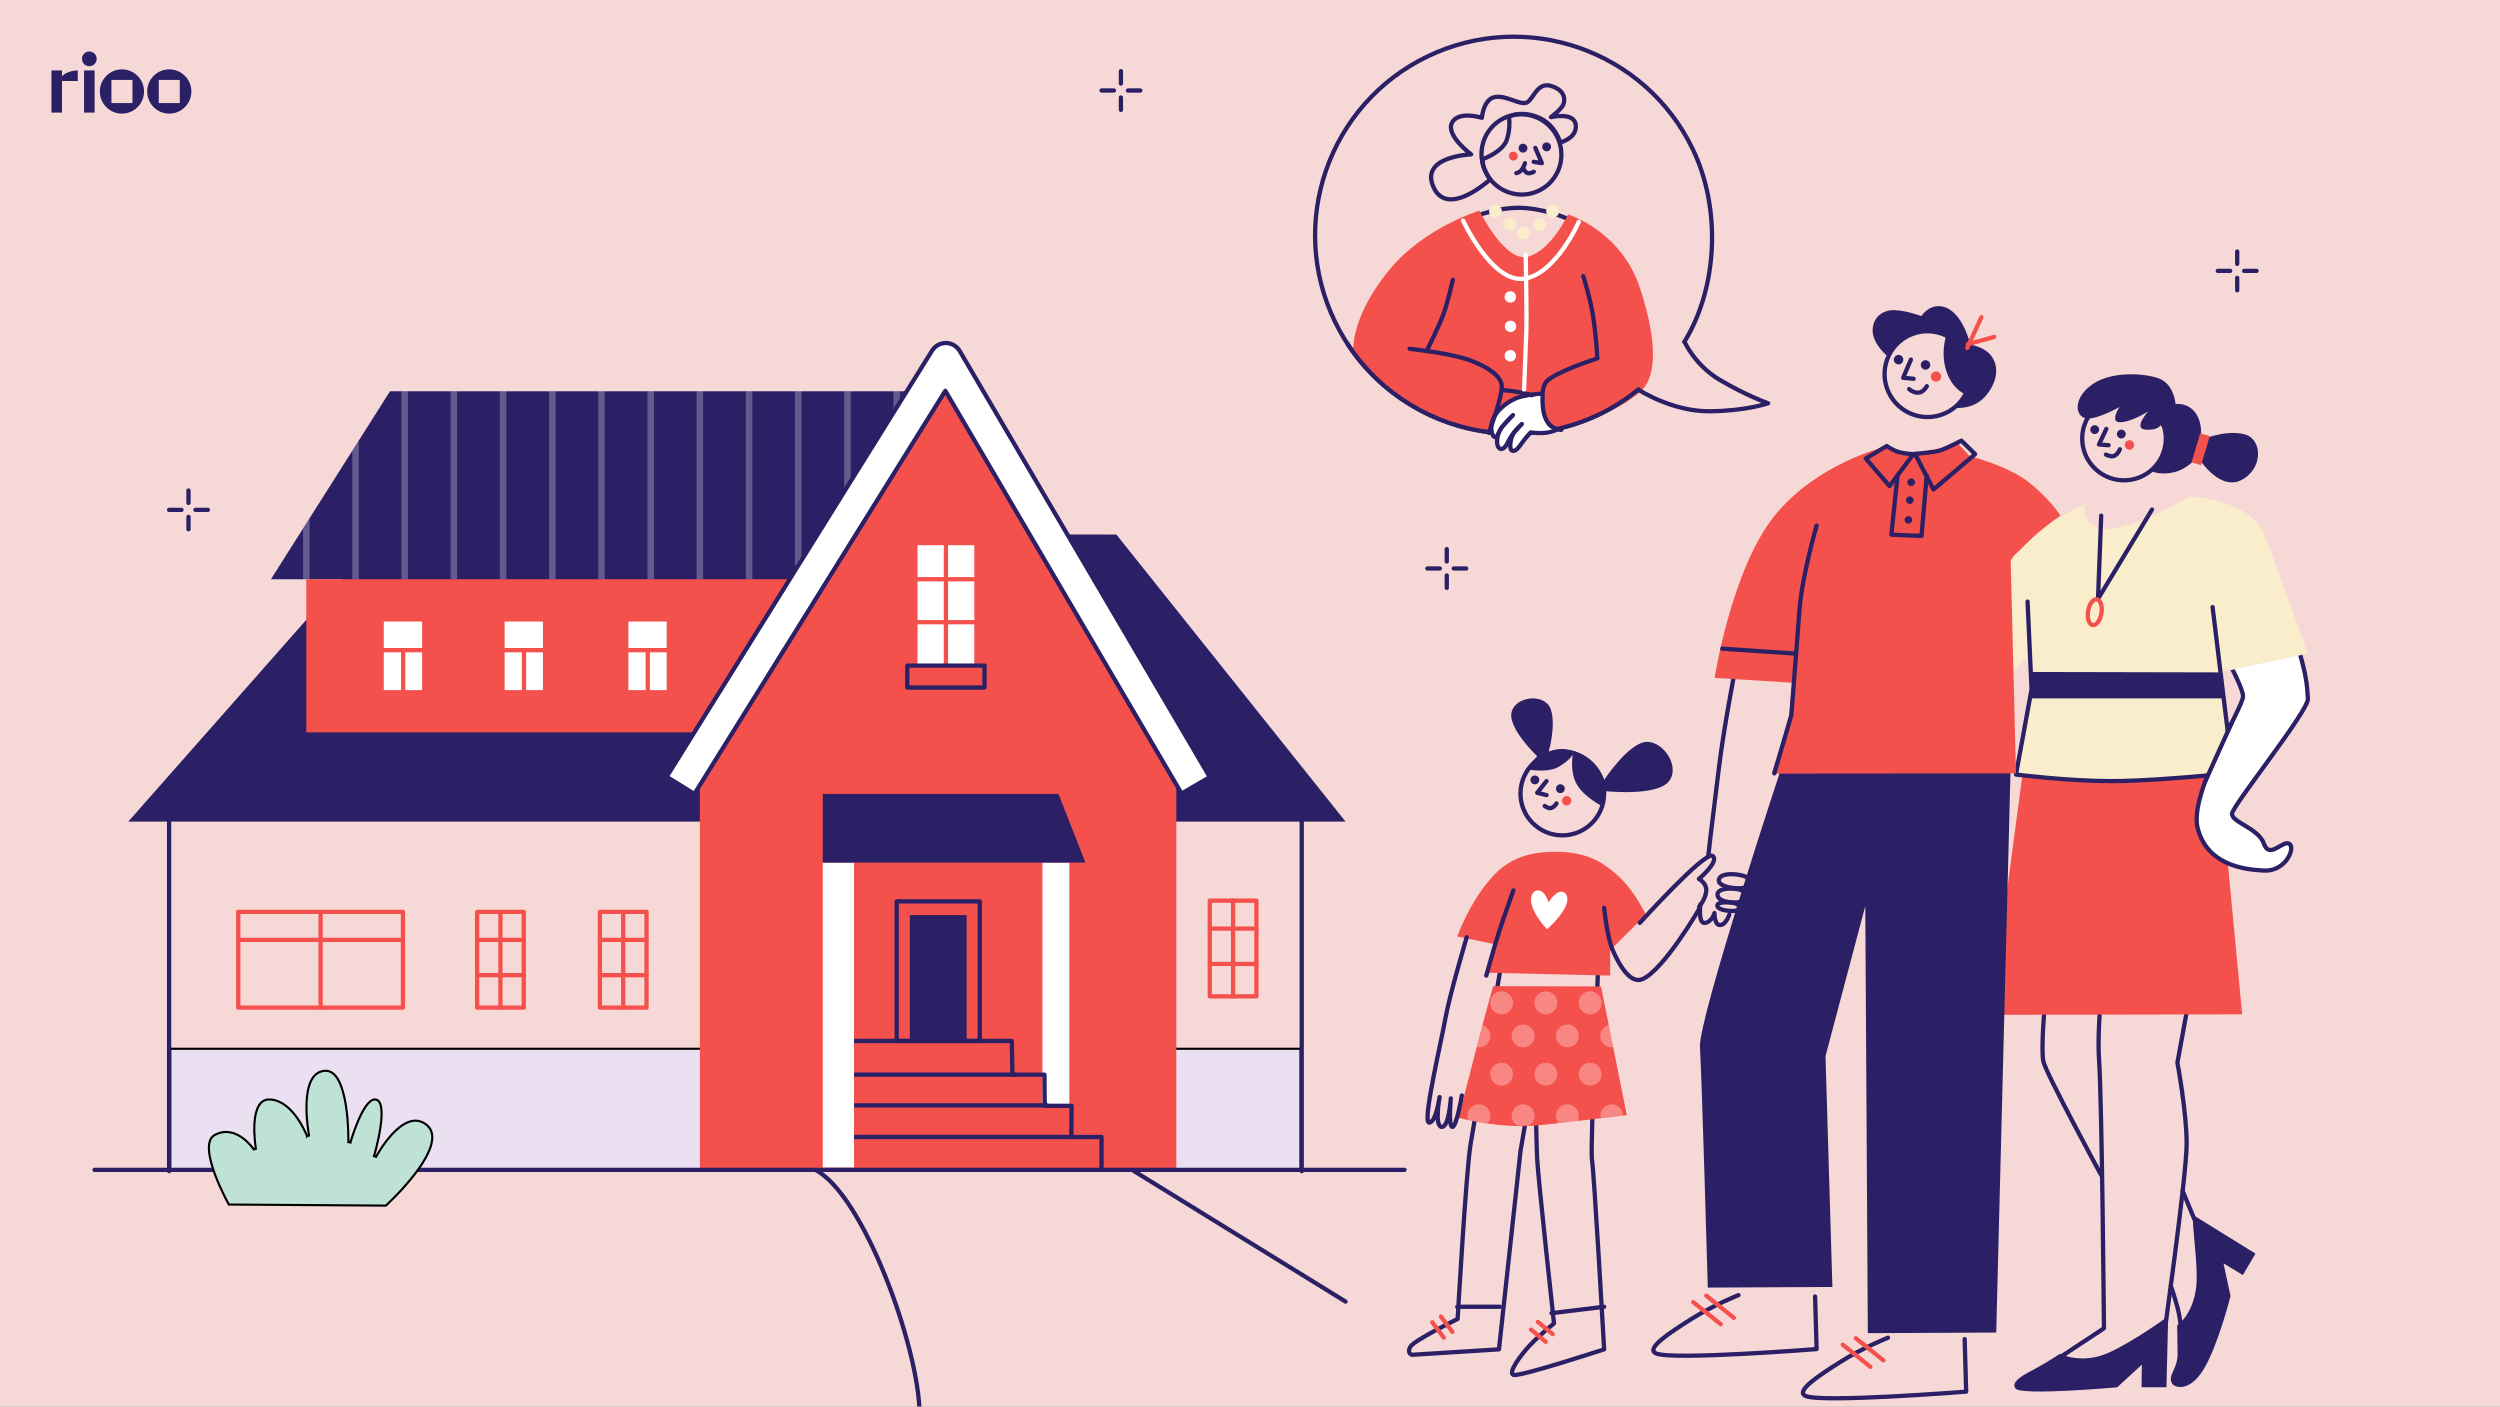<svg width="1166" height="656" viewBox="0 0 1166 656" fill="none" xmlns="http://www.w3.org/2000/svg">
<rect x="0" y="0" width="1166" height="656" fill="#808080" stroke="none"/>
<g clip-path="url(#clip0_675_35519)">
<rect width="1166" height="656" fill="#F6D8D7"/>
<path d="M87.914 228.771V234.55" stroke="#2B2065" stroke-width="2" stroke-miterlimit="10" stroke-linecap="round" stroke-linejoin="round"/>
<path d="M87.914 241.067V246.846" stroke="#2B2065" stroke-width="2" stroke-miterlimit="10" stroke-linecap="round" stroke-linejoin="round"/>
<path d="M78.867 237.808H84.652" stroke="#2B2065" stroke-width="2" stroke-miterlimit="10" stroke-linecap="round" stroke-linejoin="round"/>
<path d="M91.172 237.808H96.957" stroke="#2B2065" stroke-width="2" stroke-miterlimit="10" stroke-linecap="round" stroke-linejoin="round"/>
<path d="M522.797 33.176V38.956" stroke="#2B2065" stroke-width="2" stroke-miterlimit="10" stroke-linecap="round" stroke-linejoin="round"/>
<path d="M522.797 45.471V51.251" stroke="#2B2065" stroke-width="2" stroke-miterlimit="10" stroke-linecap="round" stroke-linejoin="round"/>
<path d="M513.75 42.213H519.534" stroke="#2B2065" stroke-width="2" stroke-miterlimit="10" stroke-linecap="round" stroke-linejoin="round"/>
<path d="M526.055 42.213H531.84" stroke="#2B2065" stroke-width="2" stroke-miterlimit="10" stroke-linecap="round" stroke-linejoin="round"/>
<path d="M674.773 256.104V261.882" stroke="#2B2065" stroke-width="2" stroke-miterlimit="10" stroke-linecap="round" stroke-linejoin="round"/>
<path d="M674.773 268.397V274.177" stroke="#2B2065" stroke-width="2" stroke-miterlimit="10" stroke-linecap="round" stroke-linejoin="round"/>
<path d="M665.727 265.141H671.512" stroke="#2B2065" stroke-width="2" stroke-miterlimit="10" stroke-linecap="round" stroke-linejoin="round"/>
<path d="M678.035 265.141H683.819" stroke="#2B2065" stroke-width="2" stroke-miterlimit="10" stroke-linecap="round" stroke-linejoin="round"/>
<path d="M1043.43 117.305V123.085" stroke="#2B2065" stroke-width="2" stroke-miterlimit="10" stroke-linecap="round" stroke-linejoin="round"/>
<path d="M1043.43 129.602V135.381" stroke="#2B2065" stroke-width="2" stroke-miterlimit="10" stroke-linecap="round" stroke-linejoin="round"/>
<path d="M1034.38 126.342H1040.16" stroke="#2B2065" stroke-width="2" stroke-miterlimit="10" stroke-linecap="round" stroke-linejoin="round"/>
<path d="M1046.68 126.342H1052.47" stroke="#2B2065" stroke-width="2" stroke-miterlimit="10" stroke-linecap="round" stroke-linejoin="round"/>
<path d="M79.363 489.147H606.621V545.728H79.363V489.147Z" fill="#EBE0F1" stroke="black"/>
<path d="M78.863 546.228V370.298H607.121V546.228" stroke="#2B2065" stroke-width="2" stroke-miterlimit="10" stroke-linecap="round" stroke-linejoin="round"/>
<path d="M178.461 248.729L520.662 249.301L627.564 383.184H59.824L178.461 248.729Z" fill="#2B2065"/>
<path d="M181.902 182.475H437.59V270.158H126.348L181.902 182.475Z" fill="#2B2065"/>
<path opacity="0.264" d="M187.228 182.457V270.166H190.266V182.457H187.228ZM210.195 182.457V270.166H213.231V182.457H210.195ZM233.115 182.457V270.166H236.151V182.457H233.115ZM256.082 182.457V270.166H259.12V182.457H256.082ZM279.002 182.457V270.166H282.038V182.457H279.002ZM301.969 182.457V270.166H305.005V182.457H301.969ZM324.888 182.457V270.166H327.924V182.457H324.888ZM347.856 182.457V270.166H350.894V182.457H347.856ZM370.775 182.457V270.166H373.812V182.457H370.775ZM393.741 182.457V270.166H396.778V182.457H393.741ZM416.708 182.457V270.166H419.745V182.457H416.708ZM167.345 205.452L164.309 210.24V270.167H167.345V205.452ZM144.38 241.721L141.344 246.509V270.167H144.38V241.721Z" fill="white"/>
<path d="M142.863 270.156H460.207V294.68V341.59H142.863V270.156Z" fill="#F5514C"/>
<path d="M179 289.888H196.858V321.861H179V289.888Z" fill="white"/>
<path d="M235.355 289.888H253.213V321.861H235.355V289.888Z" fill="white"/>
<path d="M293.082 289.888H310.94V321.861H293.082V289.888Z" fill="white"/>
<path d="M179 303.24H197.081" stroke="#F5514C" stroke-width="2" stroke-miterlimit="10" stroke-linecap="round" stroke-linejoin="round"/>
<path d="M188.039 303.24V321.861" stroke="#F5514C" stroke-width="2" stroke-miterlimit="10" stroke-linecap="round" stroke-linejoin="round"/>
<path d="M235.355 303.24H253.436" stroke="#F5514C" stroke-width="2" stroke-miterlimit="10" stroke-linecap="round" stroke-linejoin="round"/>
<path d="M244.398 303.24V321.861" stroke="#F5514C" stroke-width="2" stroke-miterlimit="10" stroke-linecap="round" stroke-linejoin="round"/>
<path d="M293.082 303.24H311.164" stroke="#F5514C" stroke-width="2" stroke-miterlimit="10" stroke-linecap="round" stroke-linejoin="round"/>
<path d="M302.121 303.24V321.861" stroke="#F5514C" stroke-width="2" stroke-miterlimit="10" stroke-linecap="round" stroke-linejoin="round"/>
<path d="M326.41 359.927L440.23 176.771L548.639 359.927V546.228H326.41V359.927Z" fill="#F5514C"/>
<path d="M486.18 402.317H498.736V515.561H486.18V402.317Z" fill="white"/>
<path d="M424.34 426.805H450.838V485.506H424.34V426.805Z" fill="#2B2065"/>
<path d="M418.211 420.401H456.972V485.505H418.211V420.401Z" stroke="#2B2065" stroke-width="2" stroke-miterlimit="10" stroke-linecap="round" stroke-linejoin="round"/>
<path d="M395.59 485.505H471.916L472.183 501.214H487.129L487.262 515.755H499.806L499.672 530.312H513.749V545.62" stroke="#2B2065" stroke-width="2" stroke-miterlimit="10" stroke-linecap="round" stroke-linejoin="round"/>
<path d="M398.316 501.207H473.43" stroke="#2B2065" stroke-width="2" stroke-miterlimit="10" stroke-linecap="round" stroke-linejoin="round"/>
<path d="M395.59 515.562H488.398" stroke="#2B2065" stroke-width="2" stroke-miterlimit="10" stroke-linecap="round" stroke-linejoin="round"/>
<path d="M395.59 530.281H500.807" stroke="#2B2065" stroke-width="2" stroke-miterlimit="10" stroke-linecap="round" stroke-linejoin="round"/>
<path d="M383.742 402.317H398.317V544.564H383.742V402.317Z" fill="white"/>
<path d="M383.744 370.298H493.677L506.27 402.318H383.742L383.744 370.298Z" fill="#2B2065"/>
<path d="M441.242 159.984C438.73 159.951 436.202 161.165 434.692 163.588L310.938 362.286L323.844 370.297L440.909 182.267L551.094 370.106L564.24 362.425L447.647 163.776C446.204 161.315 443.753 160.017 441.242 159.984Z" fill="white"/>
<path d="M441.242 159.984C438.73 159.951 436.202 161.165 434.692 163.588L310.938 362.286L323.844 370.297L440.909 182.267L551.094 370.106L564.24 362.425L447.647 163.776C446.204 161.315 443.753 160.017 441.242 159.984Z" stroke="#2B2065" stroke-width="2" stroke-miterlimit="10" stroke-linecap="round" stroke-linejoin="round"/>
<path d="M427.941 254.28H454.402V310.434H427.941V254.28Z" fill="white"/>
<path d="M441.172 254.28V310.434" stroke="#F5514C" stroke-width="2" stroke-miterlimit="10" stroke-linecap="round" stroke-linejoin="round"/>
<path d="M427.941 270.156H454.402" stroke="#F5514C" stroke-width="2" stroke-miterlimit="10" stroke-linecap="round" stroke-linejoin="round"/>
<path d="M427.941 290.194H454.402" stroke="#F5514C" stroke-width="2" stroke-miterlimit="10" stroke-linecap="round" stroke-linejoin="round"/>
<path d="M222.539 425.303H244.287V469.95H222.539V425.303Z" stroke="#F5514C" stroke-width="2" stroke-miterlimit="10" stroke-linecap="round" stroke-linejoin="round"/>
<path d="M233.41 425.303V469.95" stroke="#F5514C" stroke-width="2" stroke-miterlimit="10" stroke-linecap="round" stroke-linejoin="round"/>
<path d="M222.539 438.354H244.287" stroke="#F5514C" stroke-width="2" stroke-miterlimit="10" stroke-linecap="round" stroke-linejoin="round"/>
<path d="M111.125 425.303H187.929V469.95H111.125V425.303Z" stroke="#F5514C" stroke-width="2" stroke-miterlimit="10" stroke-linecap="round" stroke-linejoin="round"/>
<path d="M149.527 425.303V469.95" stroke="#F5514C" stroke-width="2" stroke-miterlimit="10" stroke-linecap="round" stroke-linejoin="round"/>
<path d="M111.125 438.354H187.929" stroke="#F5514C" stroke-width="2" stroke-miterlimit="10" stroke-linecap="round" stroke-linejoin="round"/>
<path d="M222.539 454.817H244.287" stroke="#F5514C" stroke-width="2" stroke-miterlimit="10" stroke-linecap="round" stroke-linejoin="round"/>
<path d="M279.785 425.303H301.531V469.95H279.785V425.303Z" stroke="#F5514C" stroke-width="2" stroke-miterlimit="10" stroke-linecap="round" stroke-linejoin="round"/>
<path d="M290.66 425.303V469.95" stroke="#F5514C" stroke-width="2" stroke-miterlimit="10" stroke-linecap="round" stroke-linejoin="round"/>
<path d="M279.785 438.354H301.531" stroke="#F5514C" stroke-width="2" stroke-miterlimit="10" stroke-linecap="round" stroke-linejoin="round"/>
<path d="M279.785 454.817H301.531" stroke="#F5514C" stroke-width="2" stroke-miterlimit="10" stroke-linecap="round" stroke-linejoin="round"/>
<path d="M423.164 310.434H459.173V320.682H423.164V310.434Z" stroke="#2B2065" stroke-width="2" stroke-miterlimit="10" stroke-linecap="round" stroke-linejoin="round"/>
<path d="M564.242 420.058H585.988V464.705H564.242V420.058Z" stroke="#F5514C" stroke-width="2" stroke-miterlimit="10" stroke-linecap="round" stroke-linejoin="round"/>
<path d="M575.113 420.058V464.705" stroke="#F5514C" stroke-width="2" stroke-miterlimit="10" stroke-linecap="round" stroke-linejoin="round"/>
<path d="M564.242 433.104H585.988" stroke="#F5514C" stroke-width="2" stroke-miterlimit="10" stroke-linecap="round" stroke-linejoin="round"/>
<path d="M564.242 449.571H585.988" stroke="#F5514C" stroke-width="2" stroke-miterlimit="10" stroke-linecap="round" stroke-linejoin="round"/>
<path d="M44.094 545.618H655.056" stroke="#2B2065" stroke-width="2" stroke-miterlimit="10" stroke-linecap="round" stroke-linejoin="round"/>
<path d="M380.281 545.618C402.696 557.125 428.527 628.263 428.873 658.984" stroke="#2B2065" stroke-width="2" stroke-miterlimit="10" stroke-linecap="round" stroke-linejoin="round"/>
<path d="M528.949 546.228L627.567 607.061" stroke="#2B2065" stroke-width="2" stroke-miterlimit="10" stroke-linecap="round" stroke-linejoin="round"/>
<path d="M174.931 539.324L175.372 539.558L175.373 539.558L175.374 539.555L175.38 539.544L175.406 539.496C175.429 539.454 175.463 539.391 175.509 539.308C175.6 539.144 175.735 538.902 175.912 538.596C176.266 537.985 176.784 537.118 177.441 536.101C178.758 534.065 180.625 531.434 182.836 529.039C185.054 526.637 187.585 524.507 190.224 523.426C192.839 522.356 195.544 522.318 198.207 524.07C199.908 525.19 200.891 526.59 201.337 528.184C201.788 529.79 201.704 531.631 201.196 533.634C200.177 537.65 197.487 542.184 194.311 546.472C191.142 550.75 187.523 554.739 184.693 557.661C183.278 559.122 182.062 560.314 181.201 561.141C180.77 561.554 180.427 561.876 180.193 562.094C180.139 562.145 180.09 562.19 180.048 562.229C180.022 562.253 179.999 562.275 179.977 562.294L106.729 561.798C106.718 561.779 106.707 561.759 106.695 561.737C106.582 561.531 106.416 561.227 106.209 560.838C105.794 560.06 105.212 558.941 104.541 557.583C103.2 554.865 101.511 551.193 100.115 547.367C98.716 543.532 97.625 539.578 97.453 536.286C97.28 532.97 98.043 530.514 100.119 529.378C105.14 526.631 109.668 528.258 113.012 530.645C114.684 531.838 116.04 533.211 116.98 534.289C117.45 534.827 117.813 535.289 118.059 535.616C118.181 535.779 118.274 535.909 118.336 535.996C118.367 536.04 118.39 536.073 118.405 536.095L118.422 536.119L118.425 536.125L118.426 536.126L118.426 536.126L118.426 536.126C118.426 536.126 118.426 536.126 118.427 536.126L119.335 535.764L118.842 535.848L119.335 535.764L119.335 535.763L119.334 535.761L119.332 535.748L119.324 535.698C119.316 535.654 119.306 535.587 119.292 535.5C119.265 535.325 119.226 535.068 119.181 534.741C119.091 534.086 118.974 533.15 118.869 532.028C118.658 529.782 118.496 526.803 118.685 523.853C118.874 520.891 119.412 518.015 120.565 515.935C121.137 514.902 121.852 514.083 122.733 513.54C123.611 513 124.683 512.714 126.008 512.792C131.439 513.11 135.724 517.289 138.692 521.529C140.166 523.635 141.292 525.724 142.05 527.287C142.428 528.068 142.714 528.716 142.905 529.168C143 529.394 143.072 529.571 143.119 529.691C143.128 529.713 143.136 529.734 143.144 529.752C143.156 529.782 143.165 529.807 143.172 529.826L143.185 529.86L143.188 529.868L143.189 529.869L143.189 529.87L143.189 529.87L143.19 529.869L144.148 529.599L143.996 529.628C144.148 529.599 144.148 529.599 144.148 529.599L144.148 529.598L144.147 529.594L144.144 529.579L144.132 529.516C144.122 529.46 144.107 529.377 144.087 529.268C144.048 529.05 143.993 528.73 143.927 528.321C143.795 527.504 143.621 526.334 143.456 524.927C143.126 522.112 142.829 518.359 142.961 514.591C143.093 510.813 143.655 507.07 145.006 504.244C146.346 501.444 148.434 499.587 151.66 499.422L151.66 499.422C154.379 499.282 156.453 501.096 158.048 504.168C159.639 507.232 160.67 511.408 161.332 515.651C161.992 519.884 162.279 524.142 162.4 527.345C162.461 528.945 162.48 530.28 162.484 531.215C162.486 531.682 162.484 532.048 162.482 532.298C162.481 532.423 162.479 532.518 162.479 532.582L162.477 532.655L162.477 532.673L162.477 532.677L162.477 532.678C162.477 532.678 162.477 532.678 162.977 532.689L162.477 532.678L163.458 532.824L163.336 532.789C163.458 532.824 163.458 532.824 163.458 532.824L163.458 532.823L163.459 532.821L163.462 532.81L163.474 532.767C163.485 532.73 163.501 532.673 163.523 532.599C163.566 532.451 163.63 532.234 163.713 531.957C163.881 531.403 164.127 530.61 164.441 529.659C165.071 527.755 165.971 525.22 167.059 522.688C168.149 520.151 169.417 517.641 170.775 515.774C171.454 514.84 172.143 514.085 172.827 513.568C173.511 513.051 174.161 512.793 174.776 512.793C175.645 512.793 176.276 513.138 176.753 513.759C177.249 514.403 177.59 515.365 177.785 516.595C178.174 519.051 177.945 522.368 177.451 525.736C176.958 529.093 176.208 532.454 175.581 534.98C175.267 536.242 174.985 537.293 174.78 538.029C174.678 538.397 174.596 538.685 174.539 538.882C174.511 538.98 174.489 539.055 174.474 539.105L174.457 539.162L174.453 539.176L174.452 539.18L174.452 539.181C174.452 539.181 174.452 539.181 174.931 539.324ZM174.931 539.324L175.372 539.558L174.452 539.181L174.931 539.324Z" fill="#BEE2D5" stroke="black"/>
<path d="M1024.06 449.103L1015.54 495.646C1015.54 495.646 1019.85 518.457 1019.85 533.525C1019.85 548.596 1008.71 627.059 1008.71 627.059L985.403 640.986L949.754 640.3L981.289 619.524C981.289 619.524 980.378 514.734 979.007 494.414C977.636 474.093 982.937 438.25 982.937 438.25" stroke="#2B2065" stroke-width="2" stroke-miterlimit="10" stroke-linecap="round" stroke-linejoin="round"/>
<path d="M1011.23 613.925L1010.44 647.034H998.811L998.98 636.473L987.457 647.034C987.457 647.034 942.807 651.047 940.069 647.628C937.332 644.209 944.966 640.672 949.754 638.074C954.544 635.477 960.722 631.455 960.722 631.455C960.722 631.455 970.875 636.414 982.938 631.132C995 625.85 1011.23 613.925 1011.23 613.925Z" fill="#2B2065"/>
<path d="M1023.78 567.248L1051.96 584.69L1046.07 594.709L1037.04 589.215L1040.32 604.493C1040.32 604.493 1034.26 628.44 1027.51 639.08C1020.75 649.721 1013.93 647.079 1012.95 645.13C1010.98 641.221 1015.63 638.674 1015.63 631.464C1015.63 624.256 1015.4 618.167 1015.4 618.167C1015.4 618.167 1022.75 613.398 1024.3 600.33C1025.21 592.673 1023.29 578.411 1022.86 571.408C1022.55 566.461 1023.78 567.248 1023.78 567.248Z" fill="#2B2065"/>
<path d="M953.607 469.646C953.607 469.646 951.855 489.487 953.023 495.031C954.191 500.575 979.944 547.991 979.944 547.991" stroke="#2B2065" stroke-width="2" stroke-miterlimit="10" stroke-linecap="round" stroke-linejoin="round"/>
<path d="M1012.46 599.731C1012.46 599.731 1013.75 603.078 1015.63 610.02C1017.51 616.963 1017.36 624.257 1017.36 624.257" stroke="#2B2065" stroke-width="2" stroke-miterlimit="10" stroke-linecap="round" stroke-linejoin="round"/>
<path d="M1018 555.444L1024.07 570.147" stroke="#2B2065" stroke-width="2" stroke-miterlimit="10" stroke-linecap="round" stroke-linejoin="round"/>
<path d="M944.316 353.43L928.387 473.332L1045.75 473.08L1034.83 358.038L944.316 353.43Z" fill="#F5514C"/>
<path d="M926.56 323.606C926.56 323.606 937.016 307.99 937.785 307.222L929.863 295.445L921.207 309.526L926.56 323.606Z" fill="white" stroke="#2B2065" stroke-width="2" stroke-miterlimit="10" stroke-linecap="round" stroke-linejoin="round"/>
<path d="M1065.13 283.158C1076.91 313.879 1075.89 320.507 1076.4 325.896C1076.91 331.286 1041.55 375.317 1041.04 379.414C1040.53 383.51 1053.34 386.131 1055.9 393.525C1058.46 400.918 1064.61 391.764 1067.69 393.525C1070.76 395.286 1066.15 406.549 1055.9 406.038C1045.65 405.527 1029.57 403.101 1025.06 386.555C1020.54 370.01 1046.42 329.751 1046.17 324.63C1045.91 319.51 1033.61 297.906 1033.61 297.906L1065.13 283.158Z" fill="white"/>
<path d="M1065.13 283.158C1076.91 313.879 1075.89 320.507 1076.4 325.896C1076.91 331.286 1041.55 375.317 1041.04 379.414C1040.53 383.51 1053.34 386.131 1055.9 393.525C1058.46 400.918 1064.61 391.764 1067.69 393.525C1070.76 395.286 1066.15 406.549 1055.9 406.038C1045.65 405.527 1029.57 403.101 1025.06 386.555C1020.54 370.01 1046.42 329.751 1046.17 324.63C1045.91 319.51 1033.61 297.906 1033.61 297.906L1065.13 283.158Z" stroke="#2B2065" stroke-width="2" stroke-miterlimit="10" stroke-linecap="round" stroke-linejoin="round"/>
<path d="M1029.57 361.677C1017.19 362.792 997.883 364.317 984.898 364.317C964.425 364.317 940.251 361.249 940.251 361.249L947.519 321.558L946.758 304.832L939.614 312.886L911.391 289.815C911.391 289.815 941.278 255.205 952.592 246.811C963.904 238.415 972.488 235.05 972.488 235.05C972.488 235.05 969.804 247.182 983.428 246.588C997.055 245.997 1021.66 231.497 1021.66 231.497C1021.66 231.497 1049.9 232.804 1056.41 249.968C1062.93 267.133 1076.4 304.831 1076.4 304.831L1035.4 313.599L1038.99 340.939" fill="#FAEDCC"/>
<path d="M1029.57 361.677C1017.19 362.792 997.882 364.317 984.897 364.317C964.424 364.317 940.25 361.249 940.25 361.249L947.518 321.558L945.657 280.591" stroke="#2B2065" stroke-width="2" stroke-miterlimit="10" stroke-linecap="round" stroke-linejoin="round"/>
<path d="M980.009 240.513L978.508 279.316L1003.7 237.666" stroke="#2B2065" stroke-width="2" stroke-miterlimit="10" stroke-linecap="round" stroke-linejoin="round"/>
<path d="M973.89 285.035C974.43 281.723 976.259 279.264 977.974 279.542C979.69 279.823 980.641 282.733 980.101 286.047C979.56 289.36 977.731 291.818 976.015 291.539C974.301 291.26 973.349 288.348 973.89 285.035Z" stroke="#F5514C" stroke-width="2" stroke-miterlimit="10" stroke-linecap="round" stroke-linejoin="round"/>
<path d="M1014.69 188.457C1014.69 188.457 1014.08 178.774 1006.31 176.285C998.55 173.796 983.428 173.231 974.898 179.955C966.367 186.678 968.273 194.823 973.379 195.189C978.485 195.553 988.521 189.824 988.521 189.824C988.521 189.824 983.505 197.385 989.251 196.931C994.995 196.475 1001.93 191.829 1001.93 191.829C1001.93 191.829 994.702 199.919 1000.63 200.373C1006.56 200.829 1007.67 198.307 1007.67 198.307C1007.67 198.307 1011.31 202.354 1010.15 207.659C1008.99 212.963 1003.02 219.525 1003.02 219.525C1003.02 219.525 1006.91 221.889 1013.93 220.249C1020.95 218.609 1024.88 212.828 1024.88 212.828C1024.88 212.828 1034.55 229.041 1045.09 224.028C1055.64 219.015 1055.57 204.533 1046.46 202.438C1037.34 200.342 1026.25 205.308 1026.25 205.308C1026.25 205.308 1027.83 198.305 1024.2 192.901C1020.57 187.496 1014.69 188.457 1014.69 188.457Z" fill="#2B2065"/>
<path d="M1026.17 202.085L1030.64 203.41L1026.6 216.972L1022.14 215.647L1026.17 202.085Z" fill="#F5514C"/>
<path d="M971.175 205.742C970.509 194.999 978.686 185.751 989.439 185.085C1000.19 184.42 1009.45 192.59 1010.11 203.333C1010.78 214.077 1002.6 223.325 991.85 223.99C981.098 224.656 971.84 216.485 971.175 205.742Z" stroke="#2B2065" stroke-width="2" stroke-miterlimit="10" stroke-linecap="round" stroke-linejoin="round"/>
<path d="M991.03 207.344C991.122 206.135 992.166 205.226 993.363 205.317C994.563 205.407 995.46 206.461 995.37 207.669C995.278 208.88 994.232 209.787 993.033 209.698C991.835 209.608 990.938 208.555 991.03 207.344Z" fill="#F5514C"/>
<path d="M987.322 202.671C987.193 201.537 988.009 200.516 989.144 200.387C990.277 200.257 991.302 201.072 991.432 202.206C991.56 203.339 990.744 204.363 989.61 204.492C988.475 204.619 987.452 203.804 987.322 202.671Z" fill="#2B2065"/>
<path d="M974.912 200.605C974.782 199.471 975.598 198.449 976.733 198.32C977.867 198.191 978.892 199.006 979.021 200.14C979.149 201.275 978.335 202.297 977.199 202.426C976.065 202.554 975.041 201.739 974.912 200.605Z" fill="#2B2065"/>
<path d="M982.396 200.036L978.953 207.305L983.429 207.658" stroke="#2B2065" stroke-width="2" stroke-miterlimit="10" stroke-linecap="round" stroke-linejoin="round"/>
<path d="M988.718 209.528C988.718 209.528 987.808 211.992 985.854 212.705C984.493 213.203 982.211 212.022 982.211 212.022" stroke="#2B2065" stroke-width="2" stroke-miterlimit="10" stroke-linecap="round" stroke-linejoin="round"/>
<path d="M1040.74 337.404L1028.57 364.317" stroke="#2B2065" stroke-width="2" stroke-miterlimit="10" stroke-linecap="round" stroke-linejoin="round"/>
<path d="M1038.99 340.939L1031.95 283.158" stroke="#2B2065" stroke-width="2" stroke-miterlimit="10" stroke-linecap="round" stroke-linejoin="round"/>
<path d="M947.148 313.4L1035.41 313.599L1037 325.733H947.148L947.52 321.558L947.148 313.4Z" fill="#2B2065"/>
<path d="M809.053 313.4C809.053 313.4 803.793 340.451 801.634 358.695C799.479 376.937 798.092 386.776 796.762 399.062" stroke="#2B2065" stroke-width="2" stroke-miterlimit="10" stroke-linecap="round" stroke-linejoin="round"/>
<path d="M793.037 421.803C793.037 421.803 791.891 431.018 795.238 430.451C798.581 429.882 799.635 425.826 799.635 425.826C799.635 425.826 799.478 431.443 802.225 431.443C804.974 431.443 806.537 426.607 806.537 426.607" stroke="#2B2065" stroke-width="2" stroke-miterlimit="10" stroke-linecap="round" stroke-linejoin="round"/>
<path d="M831.618 355.693C831.618 355.693 791.963 475.397 792.847 488.489C793.732 501.58 796.511 600.533 796.511 600.533L854.628 600.247L851.415 492.575L869.971 422.573L871.151 621.79L931.039 621.504L937.786 356.23L831.618 355.693Z" fill="#2B2065"/>
<path d="M879.067 208.477C879.067 208.477 847.469 215.892 827.534 240.697C807.597 265.504 799.695 316.169 799.695 316.169L835.869 318.427L834.321 335.843L826.35 360.811L940.256 360.706L937.787 261.413C940.894 256.892 938.176 260.594 943.224 255.396C949.473 248.962 955.669 244.107 960.965 240.512C960.965 240.512 956.455 233.043 946.367 225.033C936.282 217.023 918.821 212.817 918.821 212.817L913.362 207.02L890.512 212.817L879.067 208.477Z" fill="#F5514C"/>
<path d="M879.991 208.011C879.991 208.011 882.389 209.847 885.496 210.795C888.602 211.744 892.415 211.807 892.415 211.807L881.278 226.699L870.199 213.852L879.991 208.011Z" stroke="#2B2065" stroke-width="2" stroke-miterlimit="10" stroke-linecap="round" stroke-linejoin="round"/>
<path d="M893.148 211.661L901.772 228.307L921.211 211.807L914.78 205.527C914.78 205.527 908.641 208.74 905.426 209.909C902.209 211.077 893.148 211.661 893.148 211.661Z" stroke="#2B2065" stroke-width="2" stroke-miterlimit="10" stroke-linecap="round" stroke-linejoin="round"/>
<path d="M885.03 221.67L882.125 249.375L896.189 249.968L898.631 221.801" stroke="#2B2065" stroke-width="2" stroke-miterlimit="10" stroke-linecap="round" stroke-linejoin="round"/>
<path d="M889.586 224.92C889.586 223.936 890.382 223.141 891.365 223.141C892.35 223.141 893.146 223.938 893.146 224.92C893.146 225.902 892.35 226.698 891.365 226.698C890.384 226.699 889.586 225.902 889.586 224.92Z" fill="#2B2065"/>
<path d="M888.957 233.276C888.957 232.293 889.753 231.497 890.738 231.497C891.721 231.497 892.517 232.294 892.517 233.276C892.517 234.26 891.721 235.056 890.738 235.056C889.753 235.057 888.957 234.26 888.957 233.276Z" fill="#2B2065"/>
<path d="M888.293 242.475C888.293 241.491 889.091 240.695 890.072 240.695C891.057 240.695 891.853 241.492 891.853 242.475C891.853 243.458 891.055 244.254 890.072 244.254C889.089 244.255 888.293 243.458 888.293 242.475Z" fill="#2B2065"/>
<path d="M847.263 245.172C847.263 245.172 840.498 268.503 839.298 284.267C838.097 300.032 835.482 333.556 835.482 333.556L827.531 360.706" stroke="#2B2065" stroke-width="2" stroke-miterlimit="10" stroke-linecap="round" stroke-linejoin="round"/>
<path d="M803.273 302.54L837.398 304.831" stroke="#2B2065" stroke-width="2" stroke-miterlimit="10" stroke-linecap="round" stroke-linejoin="round"/>
<path d="M907.497 157.345C907.497 157.345 904.977 165.135 907.925 173.516C910.873 181.9 916.634 183.905 916.634 183.905L911.64 190.212C911.64 190.212 920.061 191.271 925.611 185.206C931.161 179.141 933.219 171.033 928.096 165.208C925.069 161.766 918.956 160.713 918.956 160.713C918.956 160.713 915.653 145.984 906.922 143.226C900.109 141.075 896.102 147.425 896.102 147.425C896.102 147.425 889.693 144.96 883.97 144.661C878.247 144.363 873.537 147.801 873.389 153.972C873.242 160.141 879.879 165.754 879.879 165.754C879.879 165.754 882.602 161.325 890.288 156.8C897.979 152.275 907.497 157.345 907.497 157.345Z" fill="#2B2065"/>
<path d="M905.342 175.682C905.36 174.36 904.302 173.275 902.979 173.258C901.654 173.24 900.569 174.297 900.551 175.619C900.534 176.943 901.593 178.027 902.914 178.045C904.238 178.062 905.326 177.003 905.342 175.682Z" fill="#F5514C"/>
<path d="M879.62 169.405C882.432 158.713 893.387 152.322 904.089 155.13C914.792 157.94 921.186 168.886 918.376 179.579C915.564 190.271 904.608 196.662 893.905 193.852C883.204 191.041 876.808 180.097 879.62 169.405Z" stroke="#2B2065" stroke-width="2" stroke-miterlimit="10" stroke-linecap="round" stroke-linejoin="round"/>
<path d="M895.863 170.175C895.879 168.958 896.88 167.983 898.097 167.998C899.315 168.015 900.291 169.015 900.273 170.232C900.258 171.448 899.257 172.421 898.039 172.405C896.822 172.39 895.847 171.391 895.863 170.175Z" fill="#2B2065"/>
<path d="M883.293 167.716C883.31 166.499 884.311 165.524 885.529 165.539C886.746 165.556 887.72 166.556 887.705 167.773C887.689 168.989 886.688 169.964 885.47 169.947C884.252 169.931 883.278 168.932 883.293 167.716Z" fill="#2B2065"/>
<path d="M891.245 167.714L887.629 176.186L892.517 176.658" stroke="#2B2065" stroke-width="2" stroke-miterlimit="10" stroke-linecap="round" stroke-linejoin="round"/>
<path d="M890.414 181.462C890.414 181.462 892.08 183.132 894.558 183.151C897.036 183.171 898.68 180.125 898.68 180.125" stroke="#2B2065" stroke-width="2" stroke-miterlimit="10" stroke-linecap="round" stroke-linejoin="round"/>
<path d="M924.13 147.953L917.527 162.247L924.13 147.953Z" fill="#2B2065"/>
<path d="M924.13 147.953L917.527 162.247" stroke="#F5514C" stroke-width="2" stroke-miterlimit="10" stroke-linecap="round" stroke-linejoin="round"/>
<path d="M930.137 157.117L917.734 160.564L930.137 157.117Z" fill="#2B2065"/>
<path d="M930.137 157.117L917.734 160.564" stroke="#F5514C" stroke-width="2" stroke-miterlimit="10" stroke-linecap="round" stroke-linejoin="round"/>
<path d="M916.317 624.535L917.02 649.065C917.02 649.065 849.612 654.37 842.156 651.099C837.131 648.892 848.045 641.699 858.609 635.033C868.653 628.697 880.576 623.887 880.576 623.887" stroke="#2B2065" stroke-width="2" stroke-miterlimit="10" stroke-linecap="round" stroke-linejoin="round"/>
<path d="M878.433 634.48L865.57 624.175" stroke="#F5514C" stroke-width="2" stroke-miterlimit="10" stroke-linecap="round" stroke-linejoin="round"/>
<path d="M872.319 637.468L859.457 627.162" stroke="#F5514C" stroke-width="2" stroke-miterlimit="10" stroke-linecap="round" stroke-linejoin="round"/>
<path d="M846.56 604.684L847.263 629.215C847.263 629.215 779.854 634.521 772.398 631.248C767.373 629.042 778.285 621.848 788.851 615.182C798.895 608.847 810.819 604.036 810.819 604.036" stroke="#2B2065" stroke-width="2" stroke-miterlimit="10" stroke-linecap="round" stroke-linejoin="round"/>
<path d="M808.674 614.631L795.812 604.325" stroke="#F5514C" stroke-width="2" stroke-miterlimit="10" stroke-linecap="round" stroke-linejoin="round"/>
<path d="M802.562 617.616L789.699 607.311" stroke="#F5514C" stroke-width="2" stroke-miterlimit="10" stroke-linecap="round" stroke-linejoin="round"/>
<path d="M700.168 449.942C700.168 449.942 687.951 520.931 685.857 533.765C683.763 546.6 679.846 615.166 679.846 615.166C679.846 615.166 659.217 625.193 657.656 628.312C656.095 631.432 658.66 631.878 658.66 631.878L699.119 629.329L709.155 536.908L716.953 491.278" stroke="#2B2065" stroke-width="2" stroke-miterlimit="10" stroke-linecap="round" stroke-linejoin="round"/>
<path d="M715.866 483.974C715.866 483.974 716.371 530.714 716.953 540.911C717.536 551.108 724.784 617.243 724.784 617.243C724.784 617.243 718.29 622.446 713.798 627.161C709.306 631.877 703.179 640.176 705.863 641.249C708.547 642.321 748.172 629.328 748.172 629.328C748.172 629.328 743.439 545.651 742.488 540.909C741.54 536.167 746.015 436.756 746.015 436.756" stroke="#2B2065" stroke-width="2" stroke-miterlimit="10" stroke-linecap="round" stroke-linejoin="round"/>
<path d="M723.629 612.465L748.17 609.479" stroke="#2B2065" stroke-width="2" stroke-miterlimit="10" stroke-linecap="round" stroke-linejoin="round"/>
<path d="M679.641 609.478H699.529" stroke="#2B2065" stroke-width="2" stroke-miterlimit="10" stroke-linecap="round" stroke-linejoin="round"/>
<path d="M672.035 614.038L677.378 621.196" stroke="#F5514C" stroke-width="2" stroke-miterlimit="10" stroke-linecap="round" stroke-linejoin="round"/>
<path d="M668.035 616.727L673.378 623.884" stroke="#F5514C" stroke-width="2" stroke-miterlimit="10" stroke-linecap="round" stroke-linejoin="round"/>
<path d="M717.305 616.572L724.198 622.257" stroke="#F5514C" stroke-width="2" stroke-miterlimit="10" stroke-linecap="round" stroke-linejoin="round"/>
<path d="M714.062 620.135L720.955 625.82" stroke="#F5514C" stroke-width="2" stroke-miterlimit="10" stroke-linecap="round" stroke-linejoin="round"/>
<path d="M697.012 440.33L692.805 453.675L750.98 455.014V443.189L767.62 426.626C767.62 426.626 762.756 416.119 755.311 409.119C747.865 402.118 739.666 396.761 723.2 397.308C706.734 397.855 698.903 404.473 691.551 414.439C684.197 424.403 679.641 436.759 679.641 436.759L697.012 440.33Z" fill="#F5514C"/>
<path d="M696.408 459.93C696.408 459.93 693.61 469.692 689.584 485.04C685.559 500.389 680.309 521.323 680.309 521.323C680.309 521.323 699.67 526.85 718.871 524.737C738.07 522.624 758.745 520.12 758.745 520.12L746.721 460.095L696.408 459.93Z" fill="#F5514C"/>
<path opacity="0.304" d="M700.343 462.364C697.388 462.364 695.028 464.769 695.028 467.721C695.028 470.674 697.388 473.08 700.343 473.08C703.298 473.079 705.658 470.674 705.658 467.721C705.657 464.769 703.298 462.364 700.343 462.364ZM720.984 462.364C718.029 462.364 715.669 464.769 715.669 467.721C715.669 470.674 718.029 473.08 720.984 473.08C723.939 473.079 726.346 470.674 726.346 467.721C726.346 464.769 723.939 462.364 720.984 462.364ZM741.627 462.364C738.672 462.364 736.311 464.769 736.311 467.721C736.311 470.674 738.672 473.08 741.627 473.08C744.582 473.079 746.989 470.674 746.989 467.721C746.989 464.769 744.582 462.364 741.627 462.364ZM710.402 477.819C707.447 477.821 705.04 480.178 705.04 483.13C705.04 486.084 707.447 488.489 710.402 488.489C713.357 488.489 715.717 486.084 715.717 483.13C715.717 480.179 713.357 477.819 710.402 477.819ZM731.044 477.819C728.089 477.821 725.729 480.178 725.729 483.13C725.729 486.084 728.089 488.489 731.044 488.489C733.999 488.489 736.36 486.084 736.36 483.13C736.36 480.179 733.999 477.819 731.044 477.819ZM750.309 478.105C748.042 478.719 746.372 480.665 746.372 483.13C746.372 486.084 748.732 488.489 751.687 488.489C751.937 488.489 752.157 488.379 752.399 488.346L750.309 478.105ZM691.421 478.152C690.536 481.432 690.673 480.823 689.569 485.025C689.208 486.406 689.14 486.845 688.762 488.298C689.097 488.361 689.408 488.487 689.76 488.487C692.714 488.487 695.122 486.082 695.122 483.128C695.124 480.764 693.549 478.851 691.421 478.152ZM700.343 495.646C697.388 495.646 695.028 498.053 695.028 501.005C695.028 503.957 697.388 506.316 700.343 506.316C703.298 506.316 705.658 503.957 705.658 501.005C705.657 498.053 703.298 495.648 700.343 495.646ZM720.984 495.646C718.029 495.646 715.669 498.053 715.669 501.005C715.669 503.957 718.029 506.316 720.984 506.316C723.939 506.316 726.346 503.957 726.346 501.005C726.346 498.053 723.939 495.648 720.984 495.646ZM741.627 495.646C738.672 495.646 736.311 498.053 736.311 501.005C736.311 503.957 738.672 506.316 741.627 506.316C744.582 506.316 746.989 503.957 746.989 501.005C746.989 498.053 744.582 495.648 741.627 495.646ZM689.762 515.039C686.805 515.039 684.398 517.444 684.398 520.396C684.398 521.05 684.561 521.667 684.778 522.246C686.998 522.79 688.577 523.212 693.698 523.953C694.55 523.01 695.122 521.774 695.122 520.398C695.124 517.444 692.715 515.039 689.762 515.039ZM710.402 515.039C707.447 515.039 705.04 517.444 705.04 520.396C705.04 522.401 706.196 524.085 707.839 524.994C709.584 525.028 711.359 524.965 713.155 524.899C714.684 523.965 715.717 522.324 715.717 520.395C715.717 517.444 713.357 515.039 710.402 515.039ZM731.044 515.039C728.089 515.039 725.729 517.444 725.729 520.396C725.729 521.712 726.226 522.882 727.01 523.81C731.163 523.336 732.167 523.189 735.789 522.768C736.149 522.049 736.358 521.258 736.358 520.396C736.36 517.444 733.999 515.039 731.044 515.039ZM751.687 515.039C748.732 515.039 746.372 517.444 746.372 520.396C746.372 520.798 746.478 521.157 746.561 521.535C749.326 521.205 756.536 520.357 757.001 520.301C756.95 517.391 754.61 515.039 751.687 515.039Z" fill="white"/>
<path d="M705.863 415.292C705.863 415.292 701.428 427.523 699.171 434.567C696.916 441.614 693.195 455.013 693.195 455.013" stroke="#2B2065" stroke-width="2" stroke-miterlimit="10" stroke-linecap="round" stroke-linejoin="round"/>
<path d="M764.793 430.45C764.793 430.45 795.315 396.715 798.747 399.193C802.181 401.67 792.357 409.961 792.357 409.961C792.357 409.961 795.904 411.671 795.809 415.293C795.714 418.915 792.444 423.046 792.444 423.046" stroke="#2B2065" stroke-width="2" stroke-miterlimit="10" stroke-linecap="round" stroke-linejoin="round"/>
<path d="M814.348 409.004C812.602 407.799 802.632 406.36 801.688 410.207C800.743 414.054 812.197 415.118 814.119 413.713C816.04 412.308 816.094 410.207 814.348 409.004Z" stroke="#2B2065" stroke-width="2" stroke-miterlimit="10" stroke-linecap="round" stroke-linejoin="round"/>
<path d="M812.534 420.411C810.733 421.342 801.298 421.303 801.028 417.37C800.759 413.439 811.504 414.067 813.059 415.735C814.612 417.402 814.334 419.48 812.534 420.411Z" stroke="#2B2065" stroke-width="2" stroke-miterlimit="10" stroke-linecap="round" stroke-linejoin="round"/>
<path d="M810.055 424.656C808.672 425.175 801.287 424.887 800.966 422.478C800.644 420.069 809.072 420.753 810.335 421.815C811.6 422.875 811.439 424.137 810.055 424.656Z" stroke="#2B2065" stroke-width="2" stroke-miterlimit="10" stroke-linecap="round" stroke-linejoin="round"/>
<path d="M748.172 423.404C748.172 423.404 749.471 436.757 752.086 442.945C755.593 451.249 760.779 458.814 765.861 456.737C775.986 452.598 792.862 423.321 792.862 423.321" stroke="#2B2065" stroke-width="2" stroke-miterlimit="10" stroke-linecap="round" stroke-linejoin="round"/>
<path d="M684.066 437.135C684.066 437.135 676.057 464.089 674.09 475.18C672.124 486.27 663.291 523.356 666.506 523.571C669.723 523.785 671.42 511.682 671.42 511.682C671.42 511.682 668.915 525.12 672.359 525.586C675.805 526.051 676.655 512.273 676.655 512.273C676.655 512.273 675.418 525.586 677.387 525.586C679.357 525.586 681.809 510.928 681.809 510.928" stroke="#2B2065" stroke-width="2" stroke-miterlimit="10" stroke-linecap="round" stroke-linejoin="round"/>
<path d="M728.315 415.87C725.186 415.772 722.288 420.876 722.288 420.876C722.288 420.876 720.563 414.8 716.86 415.325C716.351 415.396 715.723 415.576 715.239 416.167C710.521 421.902 721.519 433.424 721.519 433.424C721.519 433.424 734.528 422.21 730.081 416.685C729.565 416.041 728.848 415.886 728.315 415.87Z" fill="white"/>
<path d="M733.575 351.773C733.575 351.773 732.327 354.64 726.816 357.725C721.306 360.811 711.546 358.695 711.546 358.695L716.95 352.724C716.95 352.724 703.199 339.672 704.984 332.164C706.768 324.656 720.457 323.194 723.199 330.618C725.94 338.043 722.306 350.63 722.306 350.63C722.306 350.63 728.547 347.248 737.099 351.501C745.652 355.756 748.171 363.753 748.171 363.753C748.171 363.753 758.401 348.219 766.531 346.218C774.661 344.219 784.068 356.929 778.447 364.317C772.827 371.707 748.172 368.943 748.172 368.943L747.322 376.036C747.322 376.036 738.854 371.885 735.419 365.819C731.981 359.754 733.575 351.773 733.575 351.773Z" fill="#2B2065"/>
<path d="M709.26 368.093C710.38 357.386 719.977 349.618 730.69 350.737C741.407 351.858 749.182 361.446 748.062 372.15C746.939 382.855 737.344 390.625 726.63 389.504C715.915 388.385 708.137 378.797 709.26 368.093Z" stroke="#2B2065" stroke-width="2" stroke-miterlimit="10" stroke-linecap="round" stroke-linejoin="round"/>
<path d="M728.577 372.951C728.867 371.772 730.047 371.05 731.215 371.337C732.384 371.625 733.094 372.811 732.804 373.991C732.513 375.168 731.333 375.892 730.165 375.604C728.998 375.317 728.286 374.13 728.577 372.951Z" fill="#F5514C"/>
<path d="M725.694 367.731C725.753 366.592 726.729 365.717 727.868 365.778C729.009 365.839 729.885 366.812 729.823 367.95C729.763 369.089 728.789 369.964 727.648 369.902C726.509 369.842 725.634 368.869 725.694 367.731Z" fill="#2B2065"/>
<path d="M713.8 363.643C713.86 362.503 714.834 361.629 715.975 361.689C717.116 361.75 717.991 362.723 717.93 363.861C717.87 365.001 716.896 365.877 715.757 365.815C714.616 365.755 713.74 364.783 713.8 363.643Z" fill="#2B2065"/>
<path d="M721.276 364.316L716.953 369.765L721.31 370.845" stroke="#2B2065" stroke-width="2" stroke-miterlimit="10" stroke-linecap="round" stroke-linejoin="round"/>
<path d="M725.939 374.725C725.939 374.725 724.871 376.581 723.23 376.91C722.089 377.137 720.457 375.911 720.457 375.911" stroke="#2B2065" stroke-width="2" stroke-miterlimit="10" stroke-linecap="round" stroke-linejoin="round"/>
<path d="M785.588 159.444C801.164 134.129 802.901 97.275 789.452 69.449C767.2 23.413 711.812 4.117 665.736 26.346C619.66 48.577 600.345 103.916 622.595 149.952C644.845 195.988 700.236 215.286 746.311 193.055C752.698 189.974 758.572 186.256 763.89 182.014" stroke="#2B2065" stroke-width="2" stroke-miterlimit="10" stroke-linecap="round" stroke-linejoin="round"/>
<path d="M687.129 101.229C687.129 101.229 699.748 95.944 711.952 97.084C724.157 98.224 732.954 102.924 732.954 102.924" stroke="#2B2065" stroke-width="2" stroke-miterlimit="10" stroke-linecap="round" stroke-linejoin="round"/>
<path d="M689.999 98.225C689.999 98.225 701.919 122.81 712.829 119.658C723.74 116.506 731.324 99.995 731.324 99.995C731.324 99.995 756.169 107.554 764.951 134.534C773.732 161.514 772.323 177.287 764.22 183.441C760.736 186.087 754.759 191.027 740.174 195.672C725.588 200.316 716.045 201.647 705.879 202.017C701.611 202.172 690.084 202.811 674.222 196.806C658.36 190.8 653.608 186.776 642.432 177.997C638.252 174.712 630.932 167.07 631.02 163.93C631.362 151.814 637.412 138.69 648.187 125.612C664.222 106.149 689.999 98.225 689.999 98.225Z" fill="#F5514C"/>
<path d="M731.052 196.883C731.052 196.883 729.526 200.667 724.876 202.302C720.227 203.938 713.926 201.661 713.926 201.661C713.926 201.661 711.563 204.176 709.947 206.441C708.334 208.704 706.831 210.812 705.251 210.186C703.67 209.559 704.364 203.877 706.41 201.487C708.454 199.094 709.797 197.758 709.797 197.758C709.797 197.758 707.165 200.225 706.118 201.643C702.808 206.125 703.288 207.261 701.418 208.9C699.794 210.323 697.834 208.796 698.313 204.817C698.651 202.006 699.723 199.889 702.263 197.232C704.346 195.051 705.668 193.582 705.668 193.582C705.668 193.582 702.932 196.257 700.769 198.814C698.605 201.372 698.447 204.538 697.01 203.815C695.571 203.091 694.472 198.055 697.239 193.72C700.006 189.384 705.34 185.925 709.654 184.929C720.369 182.455 729.533 183.818 729.533 183.818" fill="white"/>
<path d="M731.051 196.883C731.051 196.883 729.125 199.459 724.477 201.092C719.828 202.729 713.926 201.659 713.926 201.659C713.926 201.659 711.563 204.174 709.947 206.439C708.334 208.702 706.831 210.81 705.251 210.184C703.67 209.557 704.364 203.875 706.41 201.485C708.454 199.092 709.797 197.756 709.797 197.756C709.797 197.756 707.165 200.223 706.118 201.641C702.807 206.123 703.288 207.259 701.418 208.898C699.794 210.321 697.834 208.794 698.313 204.815C698.651 202.004 699.723 199.888 702.263 197.23C704.346 195.049 705.668 193.58 705.668 193.58C705.668 193.58 702.932 196.255 700.769 198.812C698.605 201.37 698.447 204.536 697.01 203.813C695.571 203.09 694.472 198.053 697.239 193.718C700.006 189.382 705.339 185.923 709.654 184.927C720.369 182.453 729.533 183.816 729.533 183.816" stroke="#2B2065" stroke-width="2" stroke-miterlimit="10" stroke-linecap="round" stroke-linejoin="round"/>
<path d="M700.496 181.917C700.496 181.917 705.42 182.267 709.372 183.098C713.323 183.929 714.476 184.32 714.476 184.32" stroke="#2B2065" stroke-width="2" stroke-miterlimit="10" stroke-linecap="round" stroke-linejoin="round"/>
<path d="M701.73 138.494C701.73 137.022 702.927 135.826 704.401 135.826C705.875 135.826 707.071 137.022 707.071 138.494C707.071 139.968 705.875 141.162 704.401 141.162C702.927 141.162 701.73 139.968 701.73 138.494Z" fill="white"/>
<path d="M701.84 152.209C701.84 150.736 703.035 149.542 704.509 149.542C705.984 149.542 707.179 150.736 707.179 152.209C707.179 153.682 705.984 154.877 704.509 154.877C703.035 154.878 701.84 153.682 701.84 152.209Z" fill="white"/>
<path d="M701.73 165.927C701.73 164.455 702.927 163.261 704.401 163.261C705.875 163.261 707.071 164.455 707.071 165.927C707.071 167.401 705.875 168.595 704.401 168.595C702.927 168.597 701.73 167.403 701.73 165.927Z" fill="white"/>
<path d="M677.615 130.521C677.615 130.521 675.182 141.244 673.178 146.676C671.175 152.11 665.309 163.834 665.309 163.834" stroke="#2B2065" stroke-width="2" stroke-miterlimit="10" stroke-linecap="round" stroke-linejoin="round"/>
<path d="M657.438 162.689C657.438 162.689 672.464 164.263 681.765 166.836C691.067 169.408 699.653 174.413 700.37 179.417C701.085 184.422 694.359 201.864 694.359 201.864" stroke="#2B2065" stroke-width="2" stroke-miterlimit="10" stroke-linecap="round" stroke-linejoin="round"/>
<path d="M682.375 102.878C682.375 102.878 695.879 132.068 710.766 130.001C725.65 127.938 736.368 103.454 736.368 103.454" stroke="white" stroke-width="2" stroke-miterlimit="10" stroke-linecap="round" stroke-linejoin="round"/>
<path d="M711.583 118.8C711.583 118.8 712.168 147.17 711.864 155.145C711.56 163.12 710.824 181.637 710.824 181.637" stroke="white" stroke-width="2" stroke-miterlimit="10" stroke-linecap="round" stroke-linejoin="round"/>
<path d="M707.41 108.643C707.41 106.986 708.756 105.643 710.413 105.643C712.072 105.643 713.416 106.987 713.416 108.643C713.416 110.3 712.071 111.644 710.413 111.644C708.754 111.644 707.41 110.299 707.41 108.643Z" fill="#FAEDCC"/>
<path d="M701.172 104.554C701.172 102.897 702.518 101.554 704.175 101.554C705.834 101.554 707.178 102.897 707.178 104.554C707.178 106.212 705.832 107.555 704.175 107.555C702.518 107.555 701.172 106.212 701.172 104.554Z" fill="#FAEDCC"/>
<path d="M694.488 98.551C694.488 96.894 695.833 95.551 697.491 95.551C699.15 95.551 700.495 96.894 700.495 98.551C700.495 100.209 699.149 101.552 697.491 101.552C695.833 101.552 694.488 100.209 694.488 98.551Z" fill="#FAEDCC"/>
<path d="M721.145 98.551C721.145 96.894 722.49 95.551 724.148 95.551C725.808 95.551 727.151 96.894 727.151 98.551C727.151 100.209 725.807 101.552 724.148 101.552C722.489 101.552 721.145 100.209 721.145 98.551Z" fill="#FAEDCC"/>
<path d="M715.137 104.739C715.137 103.081 716.482 101.738 718.14 101.738C719.8 101.738 721.143 103.081 721.143 104.739C721.143 106.396 719.799 107.739 718.14 107.739C716.482 107.739 715.137 106.396 715.137 104.739Z" fill="#FAEDCC"/>
<path d="M703.749 54.499C703.749 54.499 704.695 59.431 702.776 65.182C700.856 70.933 691.576 74.209 691.576 74.209C691.576 74.209 691.302 76.041 692.151 78.417C693 80.792 694.972 83.711 694.972 83.711C694.972 83.711 675.219 101.876 668.613 87.343C662.01 72.812 686.134 72.011 686.134 72.011C686.134 72.011 674.17 63.127 677.198 57.274C680.227 51.422 691.135 54.953 691.135 54.953C691.135 54.953 691.841 46.275 697.194 45.266C702.547 44.257 709.009 49.303 712.14 47.788C715.271 46.274 716.935 37.979 723.552 40.119C730.17 42.261 730.016 46.577 729.107 48.797C728.199 51.017 723.35 54.649 723.35 54.649C723.35 54.649 734.208 52.038 734.935 58.253C735.661 64.469 727.693 66.454 727.693 66.454C727.693 66.454 725.351 57.715 716.989 54.549C708.625 51.384 703.749 54.499 703.749 54.499Z" stroke="#2B2065" stroke-width="2" stroke-miterlimit="10" stroke-linecap="round" stroke-linejoin="round"/>
<path d="M710.925 67.132C709.828 66.804 708.672 67.402 708.354 68.505C708.038 69.607 708.681 70.786 709.78 71.113C710.875 71.441 712.003 70.789 712.319 69.687C712.637 68.584 712.022 67.459 710.925 67.132Z" fill="#2B2065"/>
<path d="M721.925 66.514C720.828 66.186 719.672 66.785 719.354 67.888C719.038 68.99 719.681 70.169 720.78 70.495C721.877 70.823 723.003 70.171 723.319 69.07C723.637 67.966 723.022 66.842 721.925 66.514Z" fill="#2B2065"/>
<path d="M727.815 76.112C729.982 66.017 723.585 55.999 713.523 53.735C703.463 51.472 693.549 57.82 691.382 67.913C689.216 78.007 695.612 88.026 705.673 90.29C715.733 92.555 725.645 86.207 727.815 76.112Z" stroke="#2B2065" stroke-width="2" stroke-miterlimit="10" stroke-linecap="round" stroke-linejoin="round"/>
<path d="M703.919 73.623C703.466 72.56 703.954 71.334 705.006 70.887C706.06 70.439 707.281 70.938 707.734 72.002C708.187 73.065 707.701 74.291 706.647 74.737C705.595 75.186 704.372 74.686 703.919 73.623Z" fill="#F5514C"/>
<path d="M710.34 78.417C710.34 78.417 711.317 80.315 712.413 80.735C713.51 81.153 715.356 80.091 715.356 80.091" stroke="#2B2065" stroke-width="2" stroke-miterlimit="10" stroke-linecap="round" stroke-linejoin="round"/>
<path d="M711.228 76.105C711.228 76.105 710.836 77.691 709.832 79.046C708.721 80.546 707.227 80.735 707.227 80.735" stroke="#2B2065" stroke-width="2" stroke-miterlimit="10" stroke-linecap="round" stroke-linejoin="round"/>
<path d="M716.068 68.968L719.132 76.104L715.293 75.47" stroke="#2B2065" stroke-width="2" stroke-miterlimit="10" stroke-linecap="round" stroke-linejoin="round"/>
<path d="M728.387 173.544C723.109 176.444 718.527 175.174 719.488 190.589C720.448 206.003 729.552 199.647 741.505 195.45" fill="#F5514C"/>
<path d="M738.434 128.805C738.434 128.805 741.572 138.483 742.969 147.176C744.365 155.871 745.018 167.122 745.018 167.122C745.018 167.122 724.982 173.555 721.119 178.131C720.188 179.234 719.697 181.034 719.489 183.131C719.426 187.211 718.363 199.524 728.124 200.52" stroke="#2B2065" stroke-width="2" stroke-miterlimit="10" stroke-linecap="round" stroke-linejoin="round"/>
<path d="M726.066 200.094C732.922 198.57 739.712 196.239 746.31 193.055C752.697 189.973 758.786 185.955 764.105 181.712" stroke="#2B2065" stroke-width="2" stroke-miterlimit="10" stroke-linecap="round" stroke-linejoin="round"/>
<path d="M628.594 160.548C643.993 184.021 668.84 198.616 695.527 201.681" stroke="#2B2065" stroke-width="2" stroke-miterlimit="10" stroke-linecap="round" stroke-linejoin="round"/>
<path d="M785.653 159.443C785.653 159.443 790.592 170.35 801.927 177.075C814.635 184.616 824.665 188.087 824.665 188.087C824.665 188.087 814.427 191.683 797.268 191.818C779.744 191.955 764.105 181.712 764.105 181.712" stroke="#2B2065" stroke-width="2" stroke-miterlimit="10" stroke-linecap="round" stroke-linejoin="round"/>
<path d="M28.906 32.848H24V52.511H28.906V32.848Z" fill="#2B2065"/>
<path d="M44.117 32.848H39.211V52.511H44.117V32.848Z" fill="#2B2065"/>
<path d="M67.176 42.678C67.176 48.38 62.564 53.001 56.873 53.001C51.182 53.001 46.57 48.38 46.57 42.678C46.57 36.975 51.182 32.355 56.873 32.355C62.564 32.355 67.176 36.975 67.176 42.678ZM61.779 37.27H51.967V48.085H61.779V37.27Z" fill="#2B2065"/>
<path d="M89.25 42.678C89.25 48.38 84.639 53.001 78.947 53.001C73.256 53.001 68.644 48.38 68.644 42.678C68.644 36.975 73.256 32.355 78.947 32.355C84.639 32.355 89.25 36.975 89.25 42.678ZM83.854 37.27H74.041V48.085H83.854V37.27Z" fill="#2B2065"/>
<path d="M41.665 30.882C43.562 30.882 45.099 29.341 45.099 27.441C45.099 25.541 43.562 24 41.665 24C39.768 24 38.23 25.541 38.23 27.441C38.23 29.341 39.768 30.882 41.665 30.882Z" fill="#2B2065"/>
<path d="M27.926 37.764C27.926 34.898 32.341 32.848 36.266 32.848V37.764H27.926Z" fill="#2B2065"/>
</g>
<defs>
<clipPath id="clip0_675_35519">
<rect width="1166" height="656" fill="white"/>
</clipPath>
</defs>
</svg>
